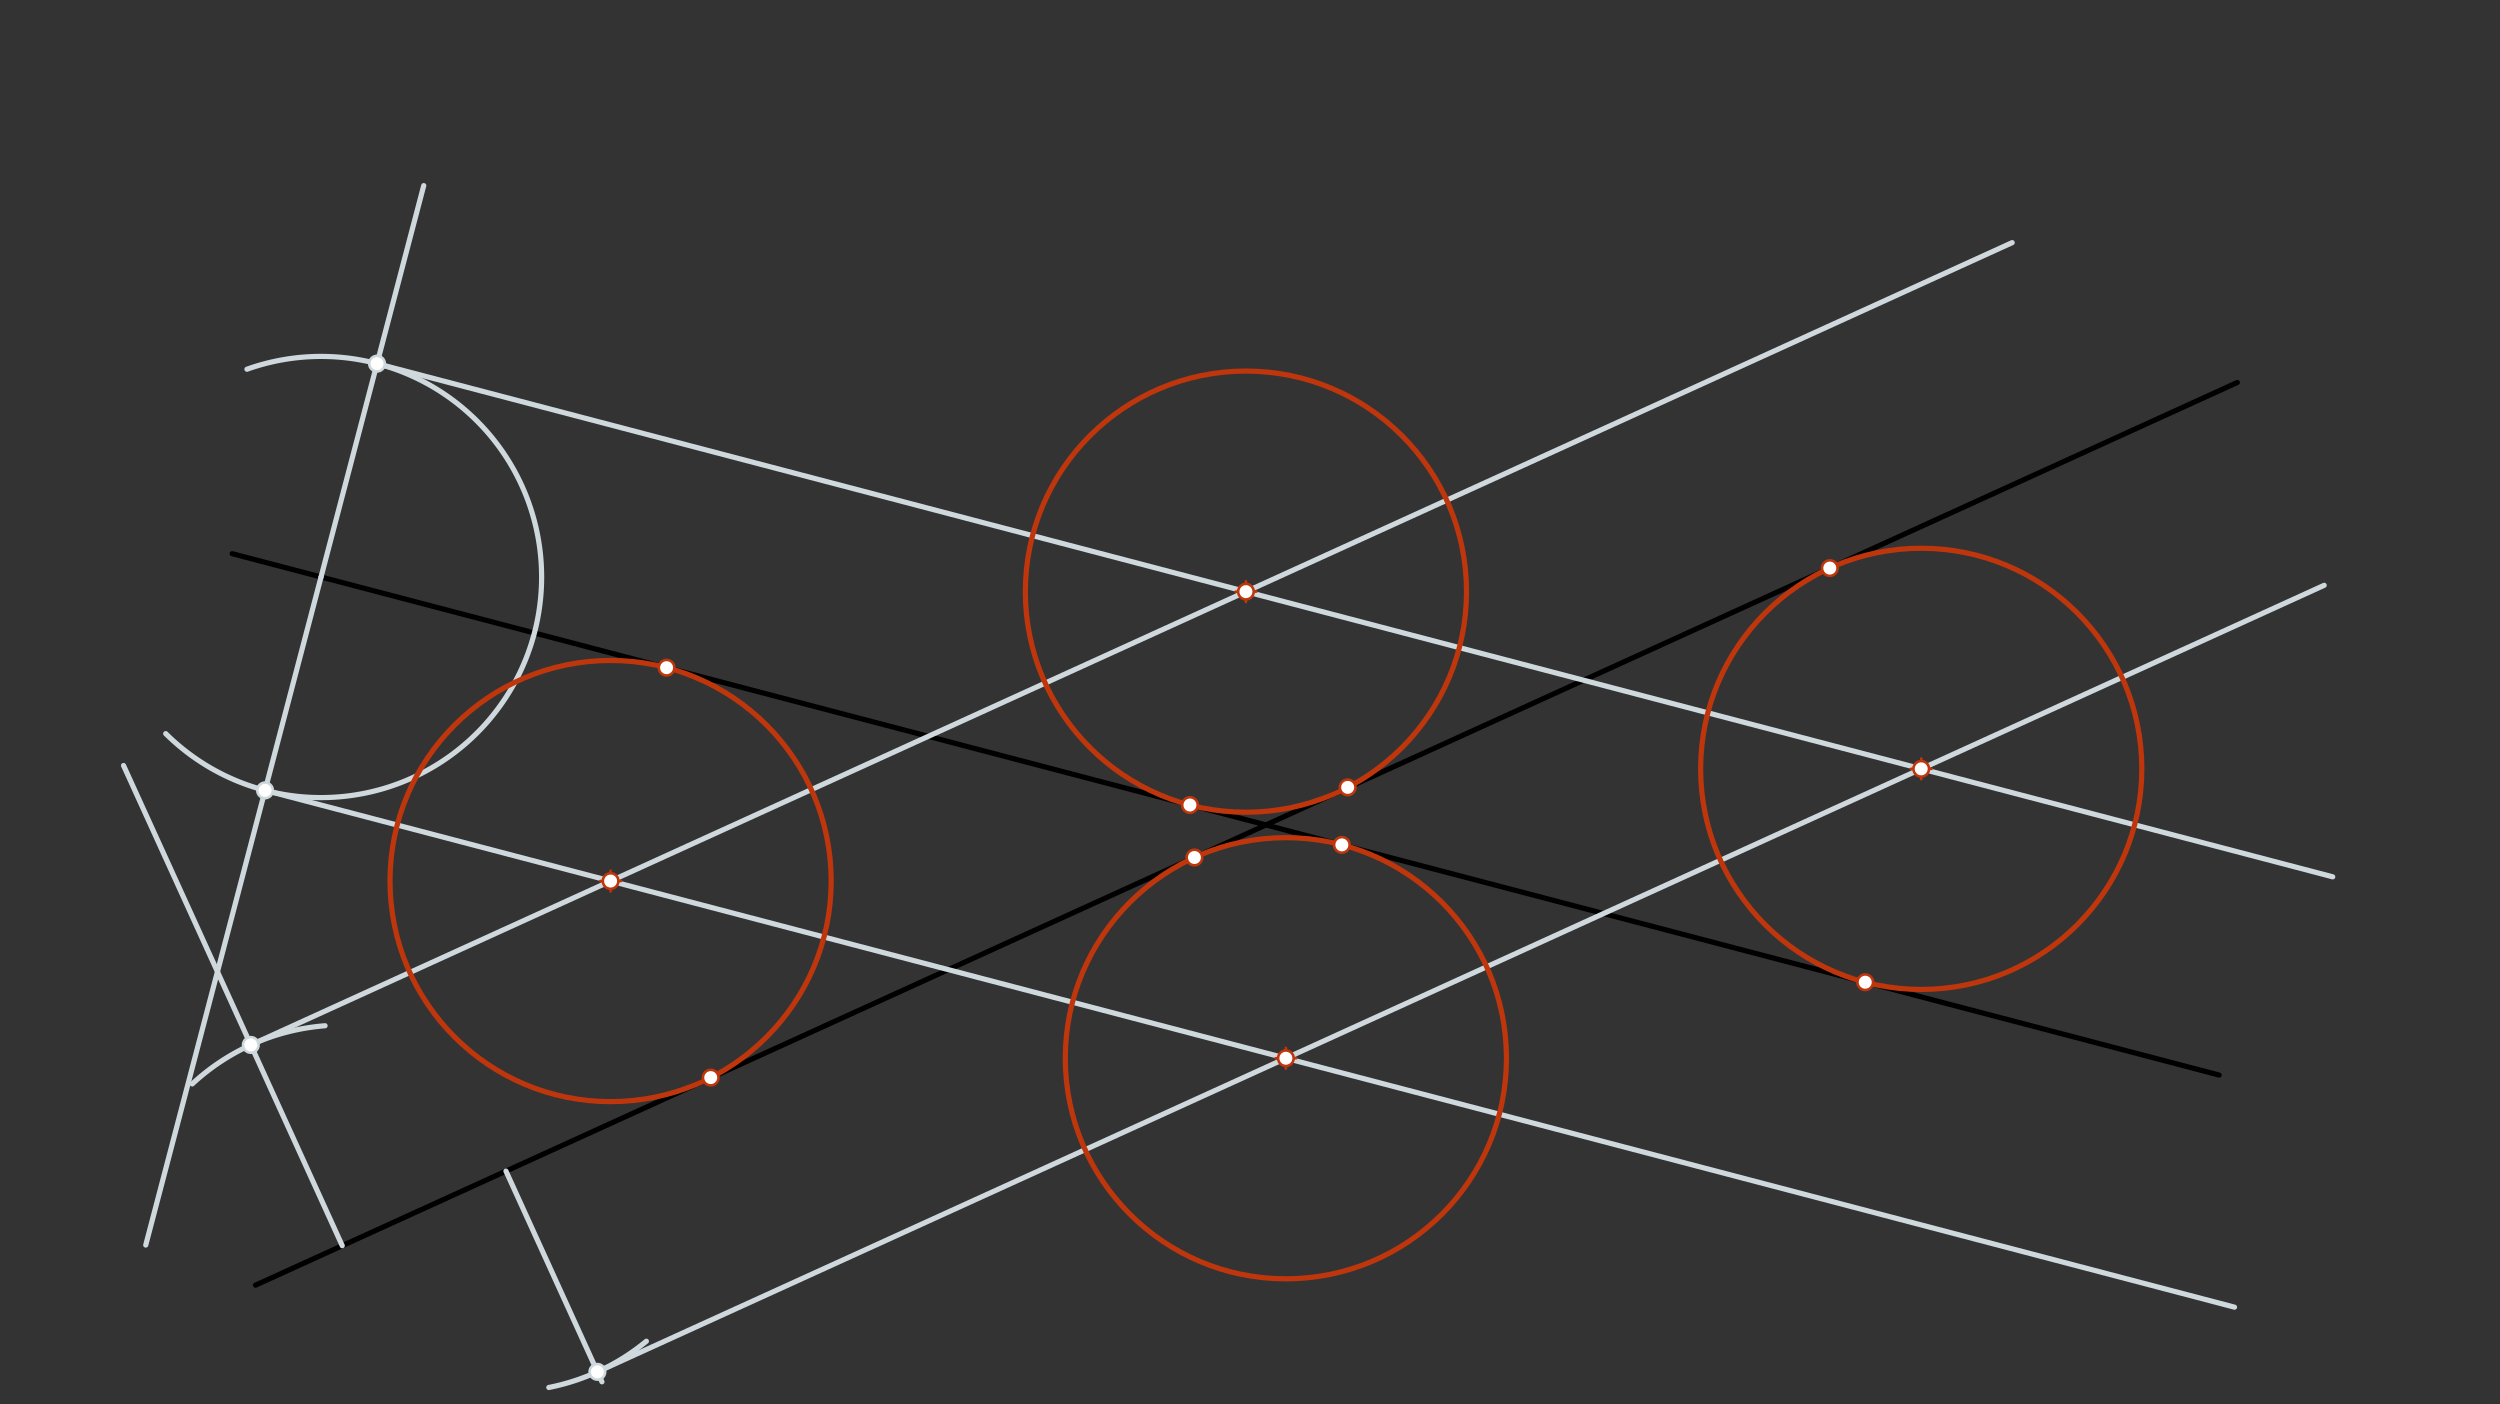 <svg xmlns="http://www.w3.org/2000/svg" class="svg--816" height="100%" preserveAspectRatio="xMidYMid meet" viewBox="0 0 963.78 541.417" width="100%"><rect x="0" y="0" width="963.78" height="541.417" fill="#333333" stroke="none"/><defs><marker id="marker-arrow" markerHeight="16" markerUnits="userSpaceOnUse" markerWidth="24" orient="auto-start-reverse" refX="24" refY="4" viewBox="0 0 24 8"><path d="M 0 0 L 24 4 L 0 8 z" stroke="inherit"></path></marker></defs><g class="aux-layer--949"></g><g class="main-layer--75a"><g class="element--733"><line stroke="#000000" stroke-dasharray="none" stroke-linecap="round" stroke-width="2" x1="89.5" x2="855.5" y1="213.453" y2="414.453"></line></g><g class="element--733"><line stroke="#000000" stroke-dasharray="none" stroke-linecap="round" stroke-width="2" x1="862.5" x2="98.5" y1="147.453" y2="495.453"></line></g><g class="element--733"><line stroke="#CFD8DC" stroke-dasharray="none" stroke-linecap="round" stroke-width="2" x1="123.765" x2="56.187" y1="222.444" y2="479.981"></line></g><g class="element--733"><line stroke="#CFD8DC" stroke-dasharray="none" stroke-linecap="round" stroke-width="2" x1="123.765" x2="163.358" y1="222.444" y2="71.558"></line></g><g class="element--733"><line stroke="#CFD8DC" stroke-dasharray="none" stroke-linecap="round" stroke-width="2" x1="131.939" x2="47.625" y1="480.222" y2="295.119"></line></g><g class="element--733"><line stroke="#CFD8DC" stroke-dasharray="none" stroke-linecap="round" stroke-width="2" x1="195.054" x2="232.052" y1="451.473" y2="532.699"></line></g><g class="element--733"><path d="M 95.212 142.342 A 85.039 85.039 0 1 1 63.889 282.831" fill="none" stroke="#CFD8DC" stroke-dasharray="none" stroke-linecap="round" stroke-width="2"></path></g><g class="element--733"><path d="M 74.118 417.864 A 85.039 85.039 0 0 1 125.31 395.441" fill="none" stroke="#CFD8DC" stroke-dasharray="none" stroke-linecap="round" stroke-width="2"></path></g><g class="element--733"><path d="M 249.179 517.064 A 85.039 85.039 0 0 1 211.577 534.892" fill="none" stroke="#CFD8DC" stroke-dasharray="none" stroke-linecap="round" stroke-width="2"></path></g><g class="element--733"><line stroke="#CFD8DC" stroke-dasharray="none" stroke-linecap="round" stroke-width="2" x1="145.349" x2="899.286" y1="140.19" y2="338.024"></line></g><g class="element--733"><line stroke="#CFD8DC" stroke-dasharray="none" stroke-linecap="round" stroke-width="2" x1="102.181" x2="861.425" y1="304.699" y2="503.926"></line></g><g class="element--733"><line stroke="#CFD8DC" stroke-dasharray="none" stroke-linecap="round" stroke-width="2" x1="96.689" x2="775.712" y1="402.832" y2="93.539"></line></g><g class="element--733"><line stroke="#CFD8DC" stroke-dasharray="none" stroke-linecap="round" stroke-width="2" x1="230.304" x2="895.99" y1="528.862" y2="225.644"></line></g><g class="element--733"><g class="center--a87"><line x1="476.324" y1="228.088" x2="484.324" y2="228.088" stroke="#BF360C" stroke-width="1" stroke-linecap="round"></line><line x1="480.324" y1="224.088" x2="480.324" y2="232.088" stroke="#BF360C" stroke-width="1" stroke-linecap="round"></line><circle class="hit--87b" cx="480.324" cy="228.088" r="4" stroke="none" fill="transparent"></circle></g><circle cx="480.324" cy="228.088" fill="none" r="85.039" stroke="#BF360C" stroke-dasharray="none" stroke-width="2"></circle></g><g class="element--733"><g class="center--a87"><line x1="736.655" y1="296.399" x2="744.655" y2="296.399" stroke="#BF360C" stroke-width="1" stroke-linecap="round"></line><line x1="740.655" y1="292.399" x2="740.655" y2="300.399" stroke="#BF360C" stroke-width="1" stroke-linecap="round"></line><circle class="hit--87b" cx="740.655" cy="296.399" r="4" stroke="none" fill="transparent"></circle></g><circle cx="740.655" cy="296.399" fill="none" r="85.039" stroke="#BF360C" stroke-dasharray="none" stroke-width="2"></circle></g><g class="element--733"><g class="center--a87"><line x1="491.722" y1="407.965" x2="499.722" y2="407.965" stroke="#BF360C" stroke-width="1" stroke-linecap="round"></line><line x1="495.722" y1="403.965" x2="495.722" y2="411.965" stroke="#BF360C" stroke-width="1" stroke-linecap="round"></line><circle class="hit--87b" cx="495.722" cy="407.965" r="4" stroke="none" fill="transparent"></circle></g><circle cx="495.722" cy="407.965" fill="none" r="85.039" stroke="#BF360C" stroke-dasharray="none" stroke-width="2"></circle></g><g class="element--733"><g class="center--a87"><line x1="231.391" y1="339.654" x2="239.391" y2="339.654" stroke="#BF360C" stroke-width="1" stroke-linecap="round"></line><line x1="235.391" y1="335.654" x2="235.391" y2="343.654" stroke="#BF360C" stroke-width="1" stroke-linecap="round"></line><circle class="hit--87b" cx="235.391" cy="339.654" r="4" stroke="none" fill="transparent"></circle></g><circle cx="235.391" cy="339.654" fill="none" r="85.039" stroke="#BF360C" stroke-dasharray="none" stroke-width="2"></circle></g><g class="element--733"><circle cx="145.349" cy="140.19" r="3" stroke="#CFD8DC" stroke-width="1" fill="#ffffff"></circle>}</g><g class="element--733"><circle cx="102.181" cy="304.699" r="3" stroke="#CFD8DC" stroke-width="1" fill="#ffffff"></circle>}</g><g class="element--733"><circle cx="96.689" cy="402.832" r="3" stroke="#CFD8DC" stroke-width="1" fill="#ffffff"></circle>}</g><g class="element--733"><circle cx="230.304" cy="528.862" r="3" stroke="#CFD8DC" stroke-width="1" fill="#ffffff"></circle>}</g><g class="element--733"><circle cx="235.391" cy="339.654" r="3" stroke="#BF360C" stroke-width="1" fill="#ffffff"></circle>}</g><g class="element--733"><circle cx="480.324" cy="228.088" r="3" stroke="#BF360C" stroke-width="1" fill="#ffffff"></circle>}</g><g class="element--733"><circle cx="740.655" cy="296.399" r="3" stroke="#BF360C" stroke-width="1" fill="#ffffff"></circle>}</g><g class="element--733"><circle cx="495.722" cy="407.965" r="3" stroke="#BF360C" stroke-width="1" fill="#ffffff"></circle>}</g><g class="element--733"><circle cx="256.975" cy="257.399" r="3" stroke="#BF360C" stroke-width="1" fill="#ffffff"></circle>}</g><g class="element--733"><circle cx="460.472" cy="330.576" r="3" stroke="#BF360C" stroke-width="1" fill="#ffffff"></circle>}</g><g class="element--733"><circle cx="517.306" cy="325.71" r="3" stroke="#BF360C" stroke-width="1" fill="#ffffff"></circle>}</g><g class="element--733"><circle cx="719.071" cy="378.654" r="3" stroke="#BF360C" stroke-width="1" fill="#ffffff"></circle>}</g><g class="element--733"><circle cx="705.404" cy="219.01" r="3" stroke="#BF360C" stroke-width="1" fill="#ffffff"></circle>}</g><g class="element--733"><circle cx="273.996" cy="415.426" r="3" stroke="#BF360C" stroke-width="1" fill="#ffffff"></circle>}</g><g class="element--733"><circle cx="519.546" cy="303.542" r="3" stroke="#BF360C" stroke-width="1" fill="#ffffff"></circle>}</g><g class="element--733"><circle cx="458.74" cy="310.342" r="3" stroke="#BF360C" stroke-width="1" fill="#ffffff"></circle>}</g></g><g class="snaps-layer--ac6"></g><g class="temp-layer--52d"></g></svg>